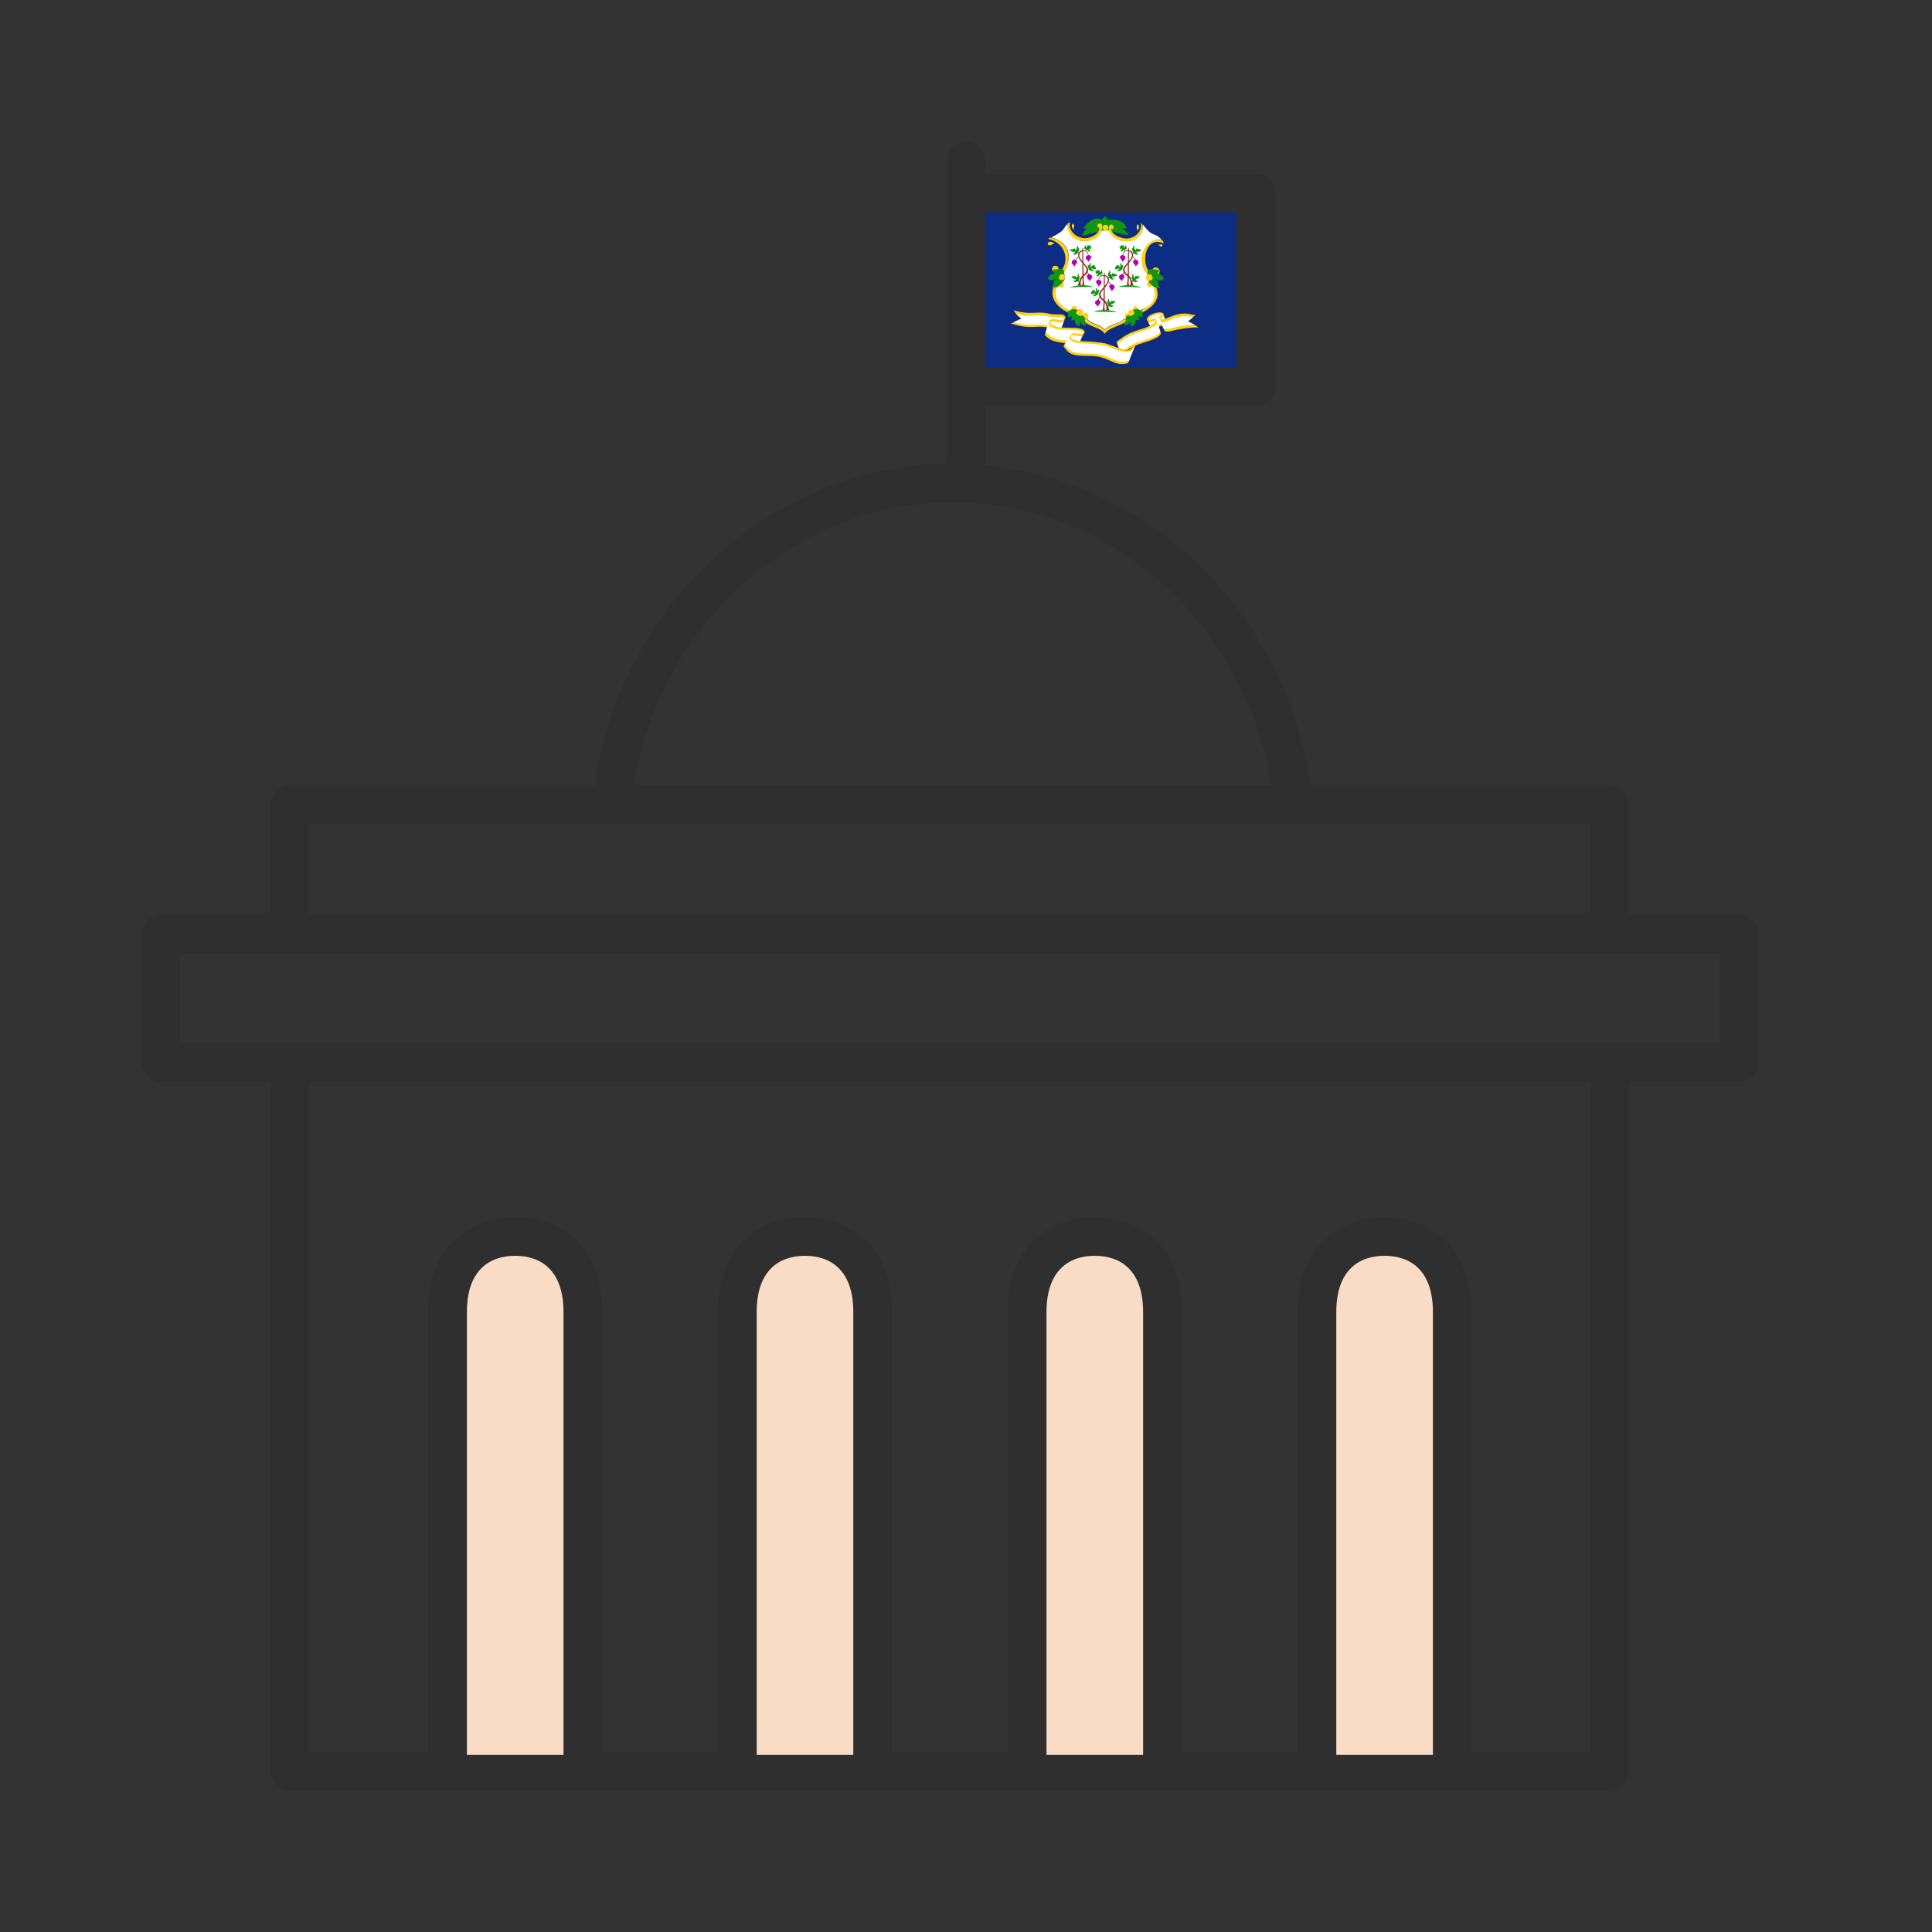 <svg width="60" height="60" viewBox="0 0 60 60" fill="none" xmlns="http://www.w3.org/2000/svg">
<rect x="0" y="0" width="60" height="60" fill="#333333" stroke="none"/>
<path d="M40.17 25C39.622 19.381 35.06 15 29.585 15C24.11 15 19.548 19.381 19 25H40.17Z" stroke="#2F2F2F" stroke-width="1.2" stroke-miterlimit="10"/>
<path d="M50 25H9V29H50V25Z" stroke="#2F2F2F" stroke-width="1.2" stroke-miterlimit="10" stroke-linecap="round" stroke-linejoin="round"/>
<path d="M50 33H9V55H50V33Z" stroke="#2F2F2F" stroke-width="1.2" stroke-miterlimit="10" stroke-linecap="round" stroke-linejoin="round"/>
<path d="M54 29H5V33H54V29Z" stroke="#2F2F2F" stroke-width="1.2" stroke-miterlimit="10" stroke-linecap="round" stroke-linejoin="round"/>
<path d="M13.898 54.677H18.098V40.695C18.098 39.961 17.892 39.362 17.47 38.95C17.052 38.541 16.507 38.4 15.998 38.4C15.489 38.4 14.944 38.541 14.526 38.95C14.104 39.362 13.898 39.961 13.898 40.695V54.677Z" stroke="#2F2F2F" stroke-width="1.2" stroke-miterlimit="10"/>
<path d="M17.5 54.5V40.743C17.5 39.459 16.808 39 16 39C15.192 39 14.5 39.459 14.5 40.743V54.5H17.5Z" fill="#F8DCC5"/>
<path d="M22.898 54.677H27.098V40.695C27.098 39.961 26.892 39.362 26.47 38.95C26.052 38.541 25.507 38.4 24.998 38.4C24.489 38.4 23.944 38.541 23.526 38.95C23.104 39.362 22.898 39.961 22.898 40.695V54.677Z" stroke="#2F2F2F" stroke-width="1.2" stroke-miterlimit="10"/>
<path d="M26.5 54.5V40.743C26.5 39.459 25.808 39 25 39C24.192 39 23.5 39.459 23.5 40.743V54.5H26.5Z" fill="#F8DCC5"/>
<path d="M31.898 54.677H36.098V40.695C36.098 39.961 35.892 39.362 35.47 38.95C35.052 38.541 34.507 38.4 33.998 38.4C33.489 38.4 32.944 38.541 32.526 38.95C32.104 39.362 31.898 39.961 31.898 40.695V54.677Z" stroke="#2F2F2F" stroke-width="1.2" stroke-miterlimit="10"/>
<path d="M35.5 54.5V40.743C35.5 39.459 34.808 39 34 39C33.192 39 32.5 39.459 32.5 40.743V54.5H35.5Z" fill="#F8DCC5"/>
<path d="M40.898 54.677H45.098V40.695C45.098 39.961 44.892 39.362 44.47 38.95C44.052 38.541 43.507 38.4 42.998 38.4C42.489 38.4 41.944 38.541 41.526 38.95C41.104 39.362 40.898 39.961 40.898 40.695V54.677Z" stroke="#2F2F2F" stroke-width="1.2" stroke-miterlimit="10"/>
<path d="M44.5 54.5V40.743C44.5 39.459 43.808 39 43 39C42.192 39 41.5 39.459 41.5 40.743V54.5H44.5Z" fill="#F8DCC5"/>
<path d="M30 15V5" stroke="#2F2F2F" stroke-width="1.2" stroke-miterlimit="10" stroke-linecap="round" stroke-linejoin="round"/>
<path d="M38.453 6H30.453V11H38.453V6Z" fill="#73CBED"/>
<path d="M30 6H39V12H30V6Z" fill="#0C2D83"/>
<path d="M33.609 7.321L34.065 7.201H34.569L35.037 7.309C35.009 7.213 34.913 7.133 34.869 7.105L34.989 7.081C34.903 6.822 34.577 6.805 34.425 6.829L34.317 6.709L34.221 6.829C33.972 6.685 33.733 6.953 33.645 7.105C33.725 7.097 33.864 7.086 33.777 7.105C33.691 7.124 33.629 7.257 33.609 7.321Z" fill="#129612"/>
<path d="M35.191 10.761C35.043 10.943 34.969 10.879 34.809 10.831C34.65 10.783 34.48 10.703 34.326 10.665C34.172 10.628 33.79 10.601 33.556 10.591C33.34 10.581 33.265 10.493 33.259 10.426C33.261 10.425 33.328 10.408 33.468 10.422C33.61 10.436 33.617 10.433 33.645 10.39C33.653 10.377 33.66 10.365 33.664 10.354C33.678 10.345 33.684 10.332 33.684 10.314C33.684 10.26 33.647 10.18 33.264 10.18C33.135 10.18 33.039 10.176 32.966 10.169L33.079 9.877C33.113 9.781 32.954 9.765 32.954 9.765C32.805 9.765 32.691 9.767 32.617 9.749C32.477 9.714 32.367 9.701 32.155 9.711C31.943 9.722 31.773 9.722 31.486 9.637C31.513 9.746 31.725 9.895 31.725 9.895L31.391 10.05L31.486 10.074C31.773 10.159 31.943 10.159 32.155 10.149C32.317 10.14 32.419 10.146 32.52 10.165L32.447 10.403C32.581 10.543 32.674 10.616 33.096 10.657L33.015 10.76L33.033 10.763C33.185 10.973 33.27 11.04 33.624 11.048C33.978 11.055 34.14 11.051 34.413 11.175C34.685 11.3 34.81 11.343 35.026 11.279C35.026 11.279 35.03 11.291 35.069 11.198C35.113 11.094 35.124 10.895 35.167 10.859C35.209 10.824 35.266 10.724 35.266 10.724L35.191 10.761Z" fill="#FFD312"/>
<path d="M36.166 10.278C36.212 10.3 36.261 10.314 36.41 10.271C36.558 10.229 36.99 10.154 37.217 10.172C37.128 10.094 36.894 9.976 36.894 9.976L37.132 9.781C37.132 9.781 37.071 9.784 36.986 9.763C36.735 9.692 36.495 9.774 36.282 9.863C36.24 9.88 36.206 9.894 36.177 9.904L36.126 9.728C36.126 9.728 36.04 9.664 35.835 9.733C35.648 9.796 35.606 9.898 35.617 9.923C35.627 9.948 35.716 10.115 35.716 10.115L35.714 10.121C35.636 10.158 35.535 10.195 35.412 10.232C35.061 10.339 34.983 10.388 34.672 10.616L34.753 10.812L34.923 10.865C34.923 10.865 34.966 10.879 35.001 10.875L35.005 10.878C35.183 10.757 35.291 10.709 35.56 10.627C35.911 10.52 36.084 10.417 36.045 10.317L35.985 10.154C35.985 10.154 36.063 10.108 36.095 10.122L36.166 10.278" fill="#FFD312"/>
<path d="M32.544 10.103L32.585 9.957C32.591 9.922 32.646 9.9 32.802 9.922C32.909 9.938 32.995 9.955 33.044 9.916L33.046 9.915C33.052 9.846 32.955 9.852 32.955 9.852H32.952C32.804 9.852 32.689 9.855 32.615 9.836C32.475 9.801 32.366 9.788 32.153 9.799C31.959 9.809 31.8 9.81 31.554 9.744C31.602 9.803 31.723 9.892 31.723 9.892L31.484 10.007C31.771 10.092 31.941 10.092 32.153 10.082C32.329 10.073 32.434 10.08 32.544 10.102M33.274 10.416C33.31 10.409 33.377 10.408 33.454 10.419C33.575 10.436 33.619 10.425 33.629 10.409L33.55 10.591C33.55 10.591 33.244 10.594 33.258 10.42" fill="white"/>
<path d="M35.258 10.731L35.195 10.822C35.078 10.979 34.935 10.931 34.771 10.893C34.611 10.845 34.442 10.765 34.288 10.727C34.134 10.69 33.752 10.664 33.518 10.653C33.284 10.642 33.215 10.541 33.221 10.472C33.221 10.464 33.223 10.457 33.225 10.45L33.264 10.38L33.27 10.372C33.297 10.34 33.364 10.343 33.481 10.36C33.555 10.37 33.606 10.372 33.638 10.364L33.64 10.355C33.64 10.301 33.608 10.243 33.226 10.243C32.844 10.243 32.756 10.205 32.671 10.168C32.621 10.146 32.549 10.073 32.563 10.025L32.477 10.306C32.622 10.46 32.692 10.537 33.134 10.58L33.06 10.69C33.212 10.9 33.297 10.967 33.651 10.975C34.005 10.982 34.167 10.978 34.44 11.102C34.712 11.227 34.847 11.268 35.062 11.204" fill="white"/>
<path d="M32.594 9.997C32.613 10.04 32.671 10.088 32.709 10.104C32.766 10.129 32.823 10.154 32.969 10.168L32.968 10.168L33.051 9.942C33.017 10.038 32.905 10.012 32.767 9.992M36.139 10.2C36.185 10.221 36.235 10.236 36.383 10.193C36.532 10.15 36.884 10.074 37.111 10.092L36.887 9.984L37.052 9.852C37.041 9.85 37.031 9.847 37.02 9.845C36.769 9.774 36.529 9.855 36.316 9.944C36.104 10.033 36.079 10.015 36.051 9.983L35.994 9.873C35.994 9.873 35.998 9.823 36.04 9.806C36.083 9.788 36.09 9.784 36.09 9.784C36.09 9.784 36.044 9.72 35.867 9.784C35.69 9.848 35.679 9.93 35.683 9.944C35.683 9.944 35.718 9.941 35.753 9.927C35.789 9.912 35.874 9.863 35.899 9.923C35.923 9.983 35.923 9.996 35.923 9.996C35.962 10.095 35.785 10.193 35.435 10.3C35.085 10.406 35.014 10.449 34.702 10.676L34.752 10.811L34.914 10.862C35.136 10.704 35.235 10.655 35.538 10.563C35.888 10.456 36.061 10.353 36.022 10.253L35.966 10.097C35.966 10.097 36.03 10.04 36.069 10.054L36.139 10.2" fill="white"/>
<path d="M35.051 9.926C35.052 9.927 35.05 9.928 35.049 9.929H35.048V9.926L35.051 9.926ZM35.049 9.94L35.047 9.937C35.049 9.934 35.053 9.939 35.049 9.94Z" fill="black"/>
<path d="M35.658 9.998C35.679 10.03 35.74 10.007 35.807 9.978C35.85 9.966 35.888 9.955 35.884 9.983C35.879 10.032 35.72 10.114 35.715 10.104C35.696 10.064 35.694 10.06 35.658 9.998ZM36.168 9.898C36.123 9.914 36.142 9.906 36.111 9.916C36.076 9.918 36.041 9.931 36.042 9.893C36.062 9.854 36.145 9.82 36.146 9.822C36.156 9.852 36.157 9.862 36.168 9.898ZM32.693 7.349L32.82 7.282C32.944 7.204 32.958 7.203 33.023 7.123C33.107 7.017 33.057 7.047 33.138 6.965C33.15 7.102 33.39 7.489 33.646 7.486C33.962 7.485 34.156 7.289 34.216 7.164C34.29 7.159 34.365 7.155 34.442 7.161C34.511 7.362 34.771 7.49 34.983 7.488C35.212 7.487 35.518 7.337 35.492 6.973C35.826 7.408 35.807 7.174 36.072 7.436C35.588 7.399 35.237 8.055 35.636 8.519C35.58 8.589 35.595 8.687 35.643 8.693L35.792 8.868C36.195 9.244 35.67 9.556 35.407 9.627L35.008 9.906H34.898C34.773 10.056 34.456 10.059 34.306 10.239C34.112 10.015 33.867 10.086 33.761 9.888H33.691C33.691 9.888 33.494 9.793 33.189 9.629C32.836 9.466 32.678 9.367 32.806 8.921C33.122 8.711 33.099 8.599 33.029 8.469C33.285 8.087 33.292 7.547 32.648 7.37L32.693 7.349Z" fill="white"/>
<path d="M32.729 8.884C32.763 8.891 32.795 8.895 32.824 8.883C32.672 9.22 32.911 9.497 33.227 9.649C33.213 9.673 33.199 9.691 33.184 9.712C32.871 9.571 32.566 9.27 32.729 8.884ZM33.757 9.9H33.688V9.986C33.825 10.153 34.198 10.168 34.303 10.366C34.462 10.153 34.804 10.127 35.005 9.964V9.918H34.895C34.769 10.067 34.453 10.071 34.303 10.251C34.109 10.027 33.864 10.098 33.757 9.9ZM35.778 8.837C35.812 8.839 35.846 8.836 35.88 8.842C36.072 9.272 35.838 9.508 35.473 9.711C35.452 9.686 35.428 9.659 35.404 9.639C35.666 9.568 36.033 9.267 35.778 8.837ZM35.705 8.451L35.633 8.515C35.234 8.051 35.558 7.374 36.069 7.448C36.117 7.455 36.156 7.562 36.136 7.555C35.545 7.312 35.434 8.202 35.705 8.451ZM34.506 7.067C34.511 7.1 34.533 7.119 34.554 7.113C34.577 7.105 34.583 7.066 34.579 7.043C34.575 7.014 34.553 6.97 34.516 6.97C34.483 6.97 34.443 7.007 34.441 7.056C34.44 7.093 34.44 7.134 34.438 7.173C34.508 7.374 34.767 7.502 34.979 7.5C35.208 7.498 35.515 7.349 35.489 6.985C35.47 6.967 35.452 6.947 35.434 6.93C35.478 7.231 35.189 7.414 34.977 7.409C34.801 7.405 34.478 7.273 34.506 7.067L34.506 7.067ZM34.23 7.024C34.232 7.084 34.228 7.118 34.212 7.176C34.153 7.301 34.064 7.471 33.696 7.487C33.299 7.503 33.106 7.182 33.155 6.944C33.178 6.923 33.21 6.907 33.232 6.9C33.163 7.14 33.4 7.398 33.704 7.398C33.918 7.398 34.169 7.217 34.139 7.072C34.056 7.072 34.046 6.943 34.162 6.944C34.22 6.944 34.232 6.993 34.23 7.024V7.024ZM32.616 7.377C33.278 7.508 33.289 8.123 33.026 8.481C33.003 8.453 32.981 8.426 32.958 8.4C33.218 8.097 33.098 7.539 32.548 7.416L32.616 7.377ZM35.305 7.182C35.352 7.126 35.37 7.108 35.371 7.063C35.373 7.037 35.365 6.969 35.339 6.969C35.312 6.969 35.302 7.022 35.298 7.048C35.295 7.082 35.339 7.124 35.305 7.182V7.182ZM35.97 7.591C36.025 7.605 36.056 7.575 36.085 7.594C36.104 7.607 36.107 7.623 36.099 7.636C36.091 7.652 36.067 7.661 36.049 7.656C36.015 7.646 36.004 7.614 35.97 7.591ZM33.342 7.148C33.31 7.105 33.287 7.056 33.286 7.019C33.284 6.988 33.303 6.939 33.328 6.951C33.35 6.959 33.371 7.006 33.358 7.045C33.347 7.085 33.336 7.116 33.342 7.148ZM32.753 7.557C32.688 7.524 32.653 7.5 32.6 7.506C32.567 7.51 32.533 7.542 32.54 7.576C32.546 7.61 32.592 7.628 32.624 7.617C32.672 7.604 32.69 7.568 32.753 7.557Z" fill="#FFD312"/>
<path d="M34.334 6.98C34.384 6.98 34.425 7.021 34.425 7.073C34.425 7.123 34.384 7.165 34.334 7.165C34.284 7.165 34.242 7.123 34.242 7.073C34.242 7.061 34.245 7.049 34.249 7.038C34.254 7.026 34.261 7.016 34.269 7.008C34.278 6.999 34.288 6.992 34.299 6.988C34.31 6.983 34.322 6.98 34.334 6.98Z" fill="#FFD312"/>
<path d="M32.948 8.928C32.899 8.928 32.859 8.89 32.859 8.841C32.859 8.792 32.899 8.752 32.948 8.752C32.998 8.752 33.037 8.792 33.037 8.841C33.037 8.89 32.998 8.928 32.948 8.928L32.948 8.928Z" fill="#FFD312"/>
<path d="M32.971 8.5C33.029 8.5 33.074 8.547 33.074 8.604C33.074 8.662 33.029 8.709 32.971 8.709C32.914 8.709 32.867 8.662 32.867 8.604C32.867 8.547 32.914 8.5 32.971 8.5ZM32.775 8.252C32.83 8.252 32.877 8.299 32.877 8.356C32.877 8.412 32.83 8.459 32.775 8.459C32.719 8.459 32.672 8.412 32.672 8.356C32.672 8.299 32.719 8.252 32.775 8.252L32.775 8.252Z" fill="#FFD312"/>
<path d="M35.895 8.307C35.828 8.307 35.773 8.36 35.773 8.427C35.774 8.459 35.786 8.489 35.809 8.512C35.832 8.535 35.862 8.548 35.895 8.548C35.961 8.548 36.014 8.493 36.014 8.427C36.014 8.411 36.011 8.395 36.005 8.381C35.999 8.366 35.99 8.353 35.979 8.342C35.968 8.331 35.955 8.322 35.94 8.316C35.926 8.31 35.91 8.307 35.895 8.307Z" fill="#FFD312"/>
<path d="M35.708 8.916C35.756 8.916 35.796 8.876 35.796 8.826C35.796 8.777 35.756 8.736 35.708 8.736C35.658 8.736 35.617 8.777 35.617 8.826C35.617 8.876 35.658 8.916 35.708 8.916Z" fill="#FFD312"/>
<path d="M35.696 8.504C35.725 8.504 35.754 8.516 35.774 8.537C35.795 8.558 35.807 8.586 35.807 8.616C35.807 8.645 35.795 8.674 35.775 8.695C35.754 8.716 35.725 8.728 35.696 8.728C35.634 8.728 35.586 8.677 35.586 8.616C35.586 8.554 35.634 8.504 35.696 8.504Z" fill="#FFD312"/>
<path d="M35.262 9.512C35.217 9.512 35.18 9.549 35.18 9.594C35.18 9.641 35.217 9.679 35.262 9.679C35.309 9.679 35.346 9.641 35.346 9.594C35.346 9.549 35.309 9.512 35.262 9.512Z" fill="#FFD312"/>
<path d="M35.017 9.73C35.064 9.73 35.103 9.771 35.103 9.818C35.103 9.866 35.064 9.907 35.017 9.907C34.969 9.907 34.93 9.866 34.93 9.818C34.93 9.771 34.969 9.73 35.017 9.73Z" fill="#FFD312"/>
<path d="M35.127 9.619C35.139 9.619 35.151 9.621 35.162 9.625C35.172 9.63 35.182 9.636 35.19 9.645C35.199 9.653 35.205 9.663 35.21 9.674C35.214 9.684 35.216 9.696 35.216 9.708C35.216 9.756 35.176 9.797 35.127 9.797C35.079 9.797 35.039 9.756 35.039 9.708C35.039 9.696 35.041 9.684 35.045 9.674C35.05 9.663 35.056 9.653 35.065 9.645C35.073 9.636 35.083 9.63 35.093 9.625C35.104 9.621 35.116 9.619 35.127 9.619ZM33.358 9.502C33.406 9.502 33.448 9.542 33.448 9.593C33.448 9.645 33.406 9.685 33.358 9.685C33.346 9.685 33.334 9.683 33.322 9.678C33.311 9.673 33.301 9.667 33.292 9.658C33.284 9.649 33.277 9.639 33.273 9.628C33.268 9.617 33.266 9.605 33.266 9.593C33.266 9.542 33.308 9.502 33.358 9.502ZM33.533 9.594C33.476 9.594 33.429 9.641 33.429 9.7C33.429 9.756 33.476 9.803 33.533 9.803C33.591 9.803 33.638 9.756 33.638 9.7C33.638 9.641 33.591 9.594 33.533 9.594Z" fill="#FFD312"/>
<path d="M33.711 9.897C33.659 9.897 33.617 9.855 33.617 9.805C33.617 9.753 33.659 9.711 33.711 9.711C33.763 9.711 33.806 9.753 33.806 9.805C33.806 9.855 33.763 9.897 33.711 9.897Z" fill="#FFD312"/>
<path d="M33.031 8.512C33.047 8.476 33.065 8.396 33.007 8.368C32.935 8.332 32.791 8.368 32.743 8.368C32.695 8.368 32.671 8.416 32.731 8.464C32.791 8.512 32.647 8.5 32.599 8.56C32.561 8.608 32.543 8.644 32.539 8.656C32.571 8.68 32.65 8.72 32.707 8.692C32.755 8.668 32.806 8.648 32.836 8.637C32.793 8.654 32.731 8.692 32.731 8.752C32.731 8.836 32.623 8.98 32.683 8.944C32.743 8.908 32.827 8.944 32.875 8.884C32.923 8.824 33.019 8.8 33.007 8.716C32.959 8.712 32.868 8.684 32.887 8.608C32.911 8.512 32.983 8.488 33.031 8.512Z" fill="#129612"/>
<path fill-rule="evenodd" clip-rule="evenodd" d="M34.397 9.511C34.397 9.511 34.428 9.476 34.402 9.439C34.375 9.402 34.39 9.368 34.399 9.352C34.407 9.337 34.418 9.301 34.412 9.283C34.407 9.265 34.447 9.282 34.445 9.313C34.443 9.343 34.437 9.351 34.454 9.363C34.47 9.376 34.474 9.393 34.476 9.399C34.478 9.404 34.495 9.408 34.498 9.362C34.502 9.316 34.52 9.343 34.535 9.347C34.551 9.35 34.592 9.35 34.603 9.344C34.614 9.338 34.625 9.381 34.65 9.387C34.65 9.387 34.605 9.384 34.581 9.42C34.558 9.456 34.562 9.429 34.54 9.433C34.519 9.437 34.512 9.446 34.511 9.456C34.511 9.467 34.512 9.487 34.525 9.488C34.538 9.489 34.587 9.486 34.595 9.476C34.603 9.467 34.54 9.541 34.514 9.54C34.497 9.539 34.468 9.518 34.447 9.512C34.437 9.509 34.416 9.524 34.412 9.531" fill="#129612"/>
<path fill-rule="evenodd" clip-rule="evenodd" d="M34.109 9.109C34.107 9.084 34.132 9.065 34.132 9.046C34.132 9.027 34.132 8.977 34.114 8.994C34.097 9.011 34.092 9.013 34.093 9.027C34.095 9.041 34.062 8.959 34.062 8.942C34.062 8.925 34.036 8.937 34.036 8.977C34.036 9.017 34.048 9.05 34.043 9.055C34.038 9.06 34.021 9.074 34.012 9.046C34.003 9.018 33.956 8.984 33.95 9.006C33.943 9.029 33.915 9.015 33.908 9.025C33.901 9.036 33.918 9.045 33.908 9.058C33.898 9.072 33.877 9.06 33.885 9.083C33.894 9.105 33.875 9.105 33.875 9.118C33.875 9.13 33.925 9.147 33.972 9.118C34.019 9.088 34.019 9.131 34.007 9.133C33.995 9.135 33.96 9.149 33.96 9.171C33.96 9.194 33.955 9.21 34.002 9.191C34.048 9.171 34.054 9.185 34.097 9.142C34.12 9.107 34.115 9.194 34.109 9.109ZM34.203 8.553C34.203 8.553 34.188 8.537 34.194 8.524C34.201 8.511 34.242 8.494 34.24 8.483C34.239 8.472 34.237 8.453 34.227 8.438C34.217 8.422 34.223 8.39 34.235 8.382C34.247 8.373 34.194 8.386 34.189 8.428C34.183 8.47 34.156 8.458 34.151 8.446C34.147 8.433 34.161 8.391 34.139 8.387C34.117 8.383 34.111 8.39 34.107 8.399C34.103 8.408 34.081 8.372 34.072 8.384C34.063 8.396 34.051 8.397 34.055 8.422C34.027 8.423 34.014 8.425 34.017 8.444C34.019 8.464 34.027 8.459 34.031 8.469C34.035 8.479 34.03 8.49 34.031 8.497C34.032 8.505 34.043 8.512 34.06 8.5C34.076 8.488 34.093 8.489 34.095 8.504C34.097 8.52 34.092 8.522 34.069 8.543C34.047 8.564 34.046 8.565 34.057 8.575C34.068 8.585 34.087 8.597 34.118 8.564C34.149 8.531 34.163 8.532 34.167 8.538C34.17 8.545 34.178 8.562 34.178 8.562" fill="#129612"/>
<path d="M34.031 8.736L34.115 8.676L34.199 8.724L34.211 8.796L34.103 8.916L34.115 8.868L34.067 8.82L34.031 8.736Z" fill="#B400B4"/>
<path fill-rule="evenodd" clip-rule="evenodd" d="M34.481 8.846C34.48 8.798 34.422 8.771 34.422 8.771C34.422 8.771 34.426 8.748 34.431 8.748C34.437 8.748 34.486 8.784 34.507 8.823" fill="#129612"/>
<path d="M34.438 8.88L34.522 8.82L34.606 8.868L34.618 8.94L34.51 9.06L34.522 9.012L34.474 8.964L34.438 8.88Z" fill="#B400B4"/>
<path fill-rule="evenodd" clip-rule="evenodd" d="M34.131 9.32C34.119 9.273 34.161 9.251 34.161 9.251C34.161 9.251 34.151 9.229 34.146 9.231C34.141 9.232 34.104 9.268 34.094 9.311" fill="#129612"/>
<path d="M34.188 9.361L34.103 9.301L34.019 9.349L34.007 9.421L34.115 9.541L34.103 9.493L34.151 9.445L34.188 9.361Z" fill="#B400B4"/>
<path fill-rule="evenodd" clip-rule="evenodd" d="M34.3 8.459C34.284 8.457 34.284 8.497 34.284 8.497C34.284 8.497 34.281 8.701 34.278 8.918C34.236 8.965 34.178 9.032 34.155 9.068C34.124 9.12 34.13 9.146 34.131 9.166C34.135 9.232 34.174 9.273 34.221 9.313C34.238 9.327 34.255 9.341 34.271 9.356C34.27 9.456 34.269 9.563 34.236 9.659L34.324 9.646C34.281 9.599 34.307 9.451 34.307 9.392C34.355 9.449 34.378 9.555 34.352 9.625C34.319 9.691 34.415 9.602 34.458 9.636C34.454 9.629 34.409 9.542 34.394 9.472C34.383 9.423 34.351 9.373 34.307 9.329L34.308 8.938C34.359 8.882 34.41 8.817 34.433 8.742C34.458 8.657 34.413 8.601 34.397 8.585C34.388 8.576 34.356 8.55 34.309 8.541C34.308 8.496 34.305 8.46 34.3 8.459ZM34.308 8.884L34.309 8.73C34.309 8.73 34.311 8.646 34.31 8.572C34.339 8.581 34.363 8.597 34.377 8.618C34.408 8.664 34.41 8.695 34.399 8.742C34.388 8.786 34.304 8.888 34.308 8.884ZM34.277 8.973C34.275 9.093 34.273 9.213 34.272 9.299C34.219 9.257 34.178 9.215 34.173 9.142C34.172 9.079 34.31 8.937 34.277 8.973Z" fill="#961E1D"/>
<path d="M34.246 8.54C34.149 8.559 34.122 8.629 34.125 8.667L34.129 8.677L34.143 8.668C34.143 8.668 34.134 8.614 34.195 8.58C34.221 8.565 34.253 8.561 34.283 8.566L34.283 8.552C34.283 8.547 34.283 8.542 34.284 8.538C34.271 8.537 34.259 8.538 34.246 8.54Z" fill="#961E1D"/>
<path fill-rule="evenodd" clip-rule="evenodd" d="M34.422 8.615C34.422 8.615 34.446 8.601 34.419 8.559C34.393 8.516 34.413 8.487 34.425 8.473C34.437 8.46 34.453 8.428 34.449 8.409C34.444 8.39 34.488 8.416 34.482 8.446C34.476 8.475 34.469 8.481 34.487 8.497C34.504 8.513 34.507 8.531 34.509 8.537C34.51 8.543 34.529 8.55 34.538 8.506C34.547 8.462 34.564 8.493 34.582 8.5C34.599 8.507 34.647 8.516 34.66 8.513C34.673 8.51 34.68 8.554 34.708 8.566C34.708 8.566 34.657 8.553 34.626 8.582C34.595 8.612 34.602 8.587 34.578 8.585C34.553 8.584 34.544 8.591 34.542 8.601C34.541 8.612 34.539 8.631 34.554 8.635C34.569 8.64 34.592 8.643 34.602 8.635C34.613 8.628 34.566 8.691 34.536 8.684C34.507 8.676 34.456 8.622 34.437 8.64" fill="#129612"/>
<path fill-rule="evenodd" clip-rule="evenodd" d="M33.961 9.68C34.165 9.68 34.48 9.684 34.695 9.7C34.486 9.617 34.169 9.602 33.961 9.68Z" fill="#129612"/>
<path fill-rule="evenodd" clip-rule="evenodd" d="M35.155 8.739C35.155 8.739 35.186 8.705 35.16 8.668C35.133 8.63 35.148 8.597 35.156 8.581C35.165 8.565 35.176 8.53 35.17 8.511C35.165 8.493 35.205 8.511 35.203 8.541C35.2 8.572 35.195 8.579 35.211 8.592C35.228 8.604 35.232 8.622 35.234 8.627C35.236 8.633 35.253 8.636 35.256 8.59C35.26 8.544 35.278 8.572 35.293 8.575C35.309 8.579 35.35 8.578 35.361 8.573C35.372 8.567 35.383 8.61 35.408 8.616C35.408 8.616 35.362 8.613 35.339 8.649C35.315 8.684 35.319 8.658 35.298 8.662C35.276 8.665 35.27 8.674 35.269 8.685C35.269 8.696 35.27 8.715 35.282 8.716C35.295 8.718 35.344 8.714 35.352 8.705C35.361 8.695 35.298 8.77 35.272 8.769C35.254 8.768 35.226 8.747 35.205 8.741C35.195 8.738 35.174 8.753 35.169 8.759" fill="#129612"/>
<path fill-rule="evenodd" clip-rule="evenodd" d="M34.859 8.337C34.857 8.313 34.882 8.294 34.882 8.275C34.882 8.256 34.882 8.205 34.864 8.223C34.847 8.24 34.842 8.242 34.843 8.256C34.845 8.27 34.812 8.188 34.812 8.17C34.812 8.153 34.786 8.165 34.786 8.205C34.786 8.245 34.798 8.278 34.793 8.283C34.788 8.289 34.771 8.303 34.762 8.275C34.753 8.247 34.706 8.212 34.7 8.235C34.693 8.257 34.665 8.243 34.658 8.254C34.651 8.264 34.668 8.273 34.658 8.287C34.648 8.301 34.627 8.289 34.635 8.311C34.644 8.334 34.625 8.334 34.625 8.346C34.625 8.358 34.675 8.376 34.722 8.346C34.769 8.316 34.769 8.36 34.757 8.362C34.745 8.363 34.71 8.377 34.71 8.4C34.71 8.422 34.705 8.438 34.752 8.419C34.798 8.4 34.804 8.414 34.847 8.37C34.87 8.335 34.865 8.422 34.859 8.337ZM34.953 7.781C34.953 7.781 34.938 7.766 34.944 7.752C34.951 7.739 34.992 7.723 34.99 7.712C34.989 7.701 34.987 7.682 34.977 7.666C34.967 7.651 34.973 7.619 34.985 7.61C34.997 7.601 34.944 7.614 34.939 7.656C34.933 7.698 34.906 7.686 34.901 7.674C34.897 7.662 34.911 7.62 34.889 7.616C34.867 7.611 34.861 7.619 34.857 7.628C34.853 7.637 34.831 7.6 34.822 7.612C34.813 7.624 34.801 7.625 34.805 7.651C34.777 7.652 34.764 7.653 34.767 7.673C34.769 7.693 34.777 7.687 34.781 7.697C34.785 7.707 34.78 7.718 34.781 7.726C34.782 7.734 34.793 7.74 34.81 7.728C34.826 7.716 34.843 7.717 34.845 7.733C34.847 7.748 34.842 7.75 34.819 7.771C34.797 7.792 34.796 7.793 34.807 7.803C34.818 7.813 34.837 7.825 34.868 7.792C34.899 7.759 34.913 7.76 34.917 7.767C34.92 7.773 34.928 7.79 34.928 7.79" fill="#129612"/>
<path d="M34.773 7.968L34.858 7.908L34.941 7.956L34.953 8.028L34.845 8.148L34.857 8.1L34.809 8.052L34.773 7.968Z" fill="#B400B4"/>
<path fill-rule="evenodd" clip-rule="evenodd" d="M35.238 8.075C35.238 8.026 35.18 8 35.18 8C35.18 8 35.184 7.976 35.189 7.977C35.194 7.977 35.243 8.012 35.264 8.052" fill="#129612"/>
<path d="M35.18 8.113L35.264 8.053L35.348 8.101L35.36 8.173L35.252 8.293L35.264 8.245L35.216 8.197L35.18 8.113Z" fill="#B400B4"/>
<path fill-rule="evenodd" clip-rule="evenodd" d="M34.881 8.548C34.869 8.501 34.911 8.479 34.911 8.479C34.911 8.479 34.901 8.457 34.896 8.459C34.891 8.461 34.854 8.496 34.844 8.54" fill="#129612"/>
<path d="M34.93 8.568L34.846 8.508L34.762 8.556L34.75 8.628L34.858 8.748L34.846 8.7L34.894 8.652L34.93 8.568Z" fill="#B400B4"/>
<path fill-rule="evenodd" clip-rule="evenodd" d="M35.05 7.69C35.034 7.687 35.034 7.727 35.034 7.727C35.034 7.727 35.031 7.932 35.028 8.149C34.986 8.195 34.928 8.262 34.905 8.299C34.874 8.351 34.88 8.377 34.881 8.397C34.885 8.462 34.924 8.504 34.971 8.543C34.988 8.557 35.005 8.571 35.021 8.586C35.02 8.686 35.019 8.794 34.986 8.889L35.074 8.876C35.031 8.829 35.057 8.681 35.057 8.623C35.105 8.679 35.128 8.786 35.102 8.856C35.069 8.921 35.165 8.832 35.208 8.867C35.204 8.859 35.159 8.773 35.144 8.703C35.133 8.653 35.101 8.603 35.057 8.56L35.058 8.169C35.109 8.112 35.16 8.047 35.183 7.973C35.208 7.887 35.163 7.831 35.147 7.816C35.138 7.807 35.106 7.78 35.059 7.771C35.058 7.726 35.055 7.69 35.05 7.69ZM35.058 8.114L35.059 7.96C35.059 7.96 35.061 7.877 35.06 7.802C35.089 7.812 35.113 7.828 35.127 7.848C35.158 7.894 35.16 7.926 35.149 7.972C35.138 8.017 35.054 8.119 35.058 8.114ZM35.027 8.203C35.025 8.323 35.023 8.443 35.022 8.529C34.969 8.487 34.928 8.446 34.923 8.372C34.922 8.31 35.06 8.168 35.027 8.203Z" fill="#961E1D"/>
<path d="M34.996 7.771C34.899 7.789 34.872 7.859 34.875 7.897L34.879 7.908L34.893 7.899C34.893 7.899 34.884 7.844 34.945 7.81C34.971 7.795 35.003 7.792 35.033 7.796L35.033 7.782C35.033 7.777 35.033 7.772 35.034 7.768C35.021 7.768 35.009 7.768 34.996 7.771Z" fill="#961E1D"/>
<path fill-rule="evenodd" clip-rule="evenodd" d="M35.172 7.843C35.172 7.843 35.196 7.83 35.169 7.787C35.143 7.745 35.163 7.715 35.175 7.702C35.187 7.689 35.203 7.656 35.199 7.637C35.194 7.618 35.238 7.645 35.232 7.674C35.226 7.703 35.219 7.709 35.237 7.726C35.254 7.742 35.257 7.759 35.259 7.765C35.26 7.771 35.279 7.778 35.288 7.734C35.297 7.69 35.314 7.721 35.332 7.728C35.349 7.736 35.397 7.745 35.41 7.742C35.423 7.739 35.43 7.783 35.458 7.795C35.458 7.795 35.407 7.781 35.376 7.811C35.345 7.84 35.352 7.815 35.328 7.814C35.303 7.812 35.294 7.82 35.292 7.83C35.291 7.84 35.289 7.859 35.304 7.864C35.319 7.868 35.342 7.871 35.352 7.864C35.363 7.856 35.316 7.92 35.286 7.912C35.257 7.905 35.206 7.85 35.187 7.868" fill="#129612"/>
<path fill-rule="evenodd" clip-rule="evenodd" d="M34.719 8.909C34.923 8.909 35.238 8.913 35.453 8.928C35.244 8.846 34.927 8.83 34.719 8.909Z" fill="#129612"/>
<path fill-rule="evenodd" clip-rule="evenodd" d="M33.517 8.739C33.517 8.739 33.486 8.705 33.512 8.668C33.539 8.63 33.524 8.597 33.516 8.581C33.507 8.565 33.496 8.53 33.502 8.511C33.507 8.493 33.467 8.511 33.469 8.541C33.471 8.572 33.477 8.579 33.461 8.592C33.444 8.604 33.44 8.622 33.438 8.627C33.436 8.633 33.419 8.636 33.416 8.59C33.412 8.544 33.394 8.572 33.379 8.575C33.363 8.579 33.322 8.578 33.311 8.573C33.3 8.567 33.289 8.61 33.264 8.616C33.264 8.616 33.309 8.613 33.333 8.649C33.356 8.684 33.353 8.658 33.374 8.662C33.396 8.665 33.402 8.674 33.403 8.685C33.403 8.696 33.402 8.715 33.389 8.716C33.376 8.718 33.328 8.714 33.319 8.705C33.311 8.695 33.374 8.77 33.4 8.769C33.417 8.768 33.446 8.747 33.467 8.741C33.477 8.738 33.498 8.753 33.502 8.759" fill="#129612"/>
<path fill-rule="evenodd" clip-rule="evenodd" d="M33.805 8.337C33.807 8.313 33.782 8.294 33.782 8.275C33.782 8.256 33.782 8.205 33.8 8.223C33.817 8.24 33.822 8.242 33.821 8.256C33.819 8.27 33.852 8.188 33.852 8.17C33.852 8.153 33.878 8.165 33.878 8.205C33.878 8.245 33.866 8.278 33.871 8.283C33.876 8.289 33.893 8.303 33.902 8.275C33.911 8.247 33.958 8.212 33.965 8.235C33.971 8.257 33.999 8.243 34.006 8.254C34.013 8.264 33.996 8.273 34.006 8.287C34.017 8.301 34.037 8.289 34.029 8.311C34.02 8.334 34.039 8.334 34.039 8.346C34.039 8.358 33.989 8.376 33.942 8.346C33.895 8.316 33.895 8.36 33.907 8.362C33.919 8.363 33.954 8.377 33.954 8.4C33.954 8.422 33.959 8.438 33.913 8.419C33.866 8.4 33.86 8.414 33.817 8.37C33.794 8.335 33.799 8.422 33.805 8.337ZM33.711 7.781C33.711 7.781 33.727 7.766 33.72 7.752C33.713 7.739 33.672 7.723 33.674 7.712C33.675 7.701 33.677 7.682 33.687 7.666C33.697 7.651 33.691 7.619 33.679 7.61C33.667 7.601 33.72 7.614 33.725 7.656C33.731 7.698 33.758 7.686 33.763 7.674C33.767 7.662 33.753 7.62 33.775 7.616C33.797 7.611 33.803 7.619 33.807 7.628C33.811 7.637 33.834 7.6 33.842 7.612C33.851 7.624 33.863 7.625 33.859 7.651C33.888 7.652 33.9 7.653 33.897 7.673C33.895 7.693 33.888 7.687 33.883 7.697C33.879 7.707 33.884 7.718 33.883 7.726C33.882 7.734 33.871 7.74 33.854 7.728C33.838 7.716 33.821 7.717 33.819 7.733C33.817 7.748 33.822 7.75 33.844 7.771C33.867 7.792 33.868 7.793 33.857 7.803C33.846 7.813 33.827 7.825 33.796 7.792C33.765 7.759 33.751 7.76 33.748 7.767C33.744 7.773 33.736 7.79 33.736 7.79" fill="#129612"/>
<path d="M33.898 7.968L33.814 7.908L33.73 7.956L33.718 8.028L33.827 8.148L33.815 8.1L33.862 8.052L33.898 7.968Z" fill="#B400B4"/>
<path fill-rule="evenodd" clip-rule="evenodd" d="M33.433 8.075C33.434 8.026 33.492 8 33.492 8C33.492 8 33.488 7.976 33.483 7.977C33.477 7.977 33.429 8.012 33.407 8.052" fill="#129612"/>
<path d="M33.461 8.113L33.377 8.053L33.293 8.101L33.281 8.173L33.389 8.293L33.377 8.245L33.425 8.197L33.461 8.113Z" fill="#B400B4"/>
<path fill-rule="evenodd" clip-rule="evenodd" d="M33.791 8.548C33.803 8.501 33.761 8.479 33.761 8.479C33.761 8.479 33.771 8.457 33.776 8.459C33.781 8.461 33.818 8.496 33.828 8.54" fill="#129612"/>
<path d="M33.742 8.568L33.826 8.508L33.91 8.556L33.922 8.628L33.814 8.748L33.826 8.7L33.778 8.652L33.742 8.568Z" fill="#B400B4"/>
<path fill-rule="evenodd" clip-rule="evenodd" d="M33.622 7.69C33.638 7.687 33.638 7.727 33.638 7.727C33.638 7.727 33.641 7.932 33.644 8.149C33.685 8.195 33.744 8.262 33.767 8.299C33.798 8.351 33.792 8.377 33.791 8.397C33.787 8.462 33.748 8.504 33.701 8.543C33.684 8.557 33.667 8.571 33.651 8.586C33.652 8.686 33.653 8.794 33.686 8.889L33.598 8.876C33.641 8.829 33.615 8.681 33.615 8.623C33.567 8.679 33.544 8.786 33.569 8.856C33.603 8.921 33.507 8.832 33.464 8.867C33.468 8.859 33.513 8.773 33.528 8.703C33.539 8.653 33.571 8.603 33.615 8.56L33.614 8.169C33.563 8.112 33.511 8.047 33.489 7.973C33.464 7.887 33.509 7.831 33.525 7.816C33.534 7.807 33.566 7.78 33.613 7.771C33.614 7.726 33.617 7.69 33.622 7.69ZM33.614 8.114L33.613 7.96C33.613 7.96 33.611 7.877 33.612 7.802C33.583 7.812 33.559 7.828 33.545 7.848C33.514 7.894 33.512 7.926 33.523 7.972C33.534 8.017 33.618 8.119 33.614 8.114ZM33.645 8.203C33.647 8.323 33.649 8.443 33.65 8.529C33.703 8.487 33.744 8.446 33.748 8.372C33.749 8.31 33.612 8.168 33.645 8.203Z" fill="#961E1D"/>
<path d="M33.675 7.771C33.773 7.789 33.8 7.859 33.797 7.897L33.793 7.908L33.779 7.899C33.779 7.899 33.788 7.844 33.727 7.81C33.701 7.795 33.669 7.792 33.639 7.796L33.639 7.782C33.638 7.777 33.638 7.772 33.638 7.768C33.651 7.768 33.663 7.768 33.675 7.771Z" fill="#961E1D"/>
<path fill-rule="evenodd" clip-rule="evenodd" d="M33.5 7.843C33.5 7.843 33.476 7.83 33.503 7.787C33.529 7.745 33.509 7.715 33.497 7.702C33.485 7.689 33.469 7.656 33.473 7.637C33.478 7.618 33.434 7.645 33.44 7.674C33.446 7.703 33.453 7.709 33.435 7.726C33.418 7.742 33.415 7.759 33.413 7.765C33.412 7.771 33.393 7.778 33.384 7.734C33.375 7.69 33.358 7.721 33.34 7.728C33.322 7.736 33.275 7.745 33.262 7.742C33.249 7.739 33.242 7.783 33.214 7.795C33.214 7.795 33.265 7.781 33.296 7.811C33.327 7.84 33.319 7.815 33.344 7.814C33.369 7.812 33.378 7.82 33.38 7.83C33.381 7.84 33.383 7.859 33.368 7.864C33.353 7.868 33.33 7.871 33.319 7.864C33.309 7.856 33.356 7.92 33.385 7.912C33.415 7.905 33.466 7.85 33.485 7.868" fill="#129612"/>
<path fill-rule="evenodd" clip-rule="evenodd" d="M33.953 8.909C33.749 8.909 33.434 8.913 33.219 8.928C33.428 8.846 33.745 8.83 33.953 8.909Z" fill="#129612"/>
<path d="M35.656 8.519C35.64 8.483 35.623 8.404 35.68 8.375C35.752 8.339 35.896 8.375 35.944 8.375C35.992 8.375 36.016 8.423 35.956 8.471C35.896 8.519 36.04 8.507 36.088 8.567C36.127 8.615 36.144 8.651 36.148 8.663C36.116 8.687 36.038 8.728 35.98 8.699C35.933 8.676 35.882 8.656 35.852 8.645C35.894 8.661 35.956 8.7 35.956 8.759C35.956 8.843 36.064 8.987 36.004 8.951C35.944 8.915 35.86 8.951 35.812 8.891C35.764 8.831 35.668 8.807 35.68 8.723C35.728 8.719 35.819 8.692 35.8 8.615C35.776 8.519 35.704 8.495 35.656 8.519Z" fill="#129612"/>
<path d="M34.967 9.865C34.976 9.807 35.035 9.793 35.063 9.793C35.071 9.809 35.106 9.829 35.183 9.781C35.26 9.733 35.215 9.665 35.183 9.637C35.195 9.601 35.243 9.613 35.303 9.601C35.363 9.589 35.363 9.613 35.459 9.661C35.555 9.709 35.483 9.697 35.471 9.745C35.459 9.793 35.519 9.817 35.471 9.841C35.423 9.865 35.375 9.793 35.363 9.841C35.351 9.889 35.411 9.949 35.363 9.949C35.315 9.949 35.267 9.889 35.267 9.985C35.267 10.081 35.123 10.165 35.123 10.117C35.123 10.069 35.087 9.949 35.075 10.021C35.065 10.078 34.975 10.101 34.931 10.105C34.919 10.089 34.902 10.052 34.931 10.033C34.967 10.009 34.955 9.937 34.967 9.865Z" fill="#129612"/>
<path d="M33.682 9.865C33.672 9.807 33.614 9.793 33.586 9.793C33.578 9.809 33.543 9.829 33.466 9.781C33.389 9.733 33.434 9.665 33.466 9.637C33.454 9.601 33.406 9.613 33.346 9.601C33.286 9.589 33.286 9.613 33.19 9.661C33.094 9.709 33.166 9.697 33.178 9.745C33.19 9.793 33.13 9.817 33.178 9.841C33.226 9.865 33.274 9.793 33.286 9.841C33.298 9.889 33.238 9.949 33.286 9.949C33.334 9.949 33.382 9.889 33.382 9.985C33.382 10.081 33.526 10.165 33.526 10.117C33.526 10.069 33.562 9.949 33.574 10.021C33.583 10.078 33.674 10.101 33.718 10.105C33.73 10.089 33.746 10.052 33.718 10.033C33.682 10.009 33.694 9.937 33.682 9.865Z" fill="#129612"/>
<path d="M39 6H30V12H39V6Z" stroke="#2F2F2F" stroke-width="1.2" stroke-miterlimit="10" stroke-linecap="round" stroke-linejoin="round"/>
</svg>

